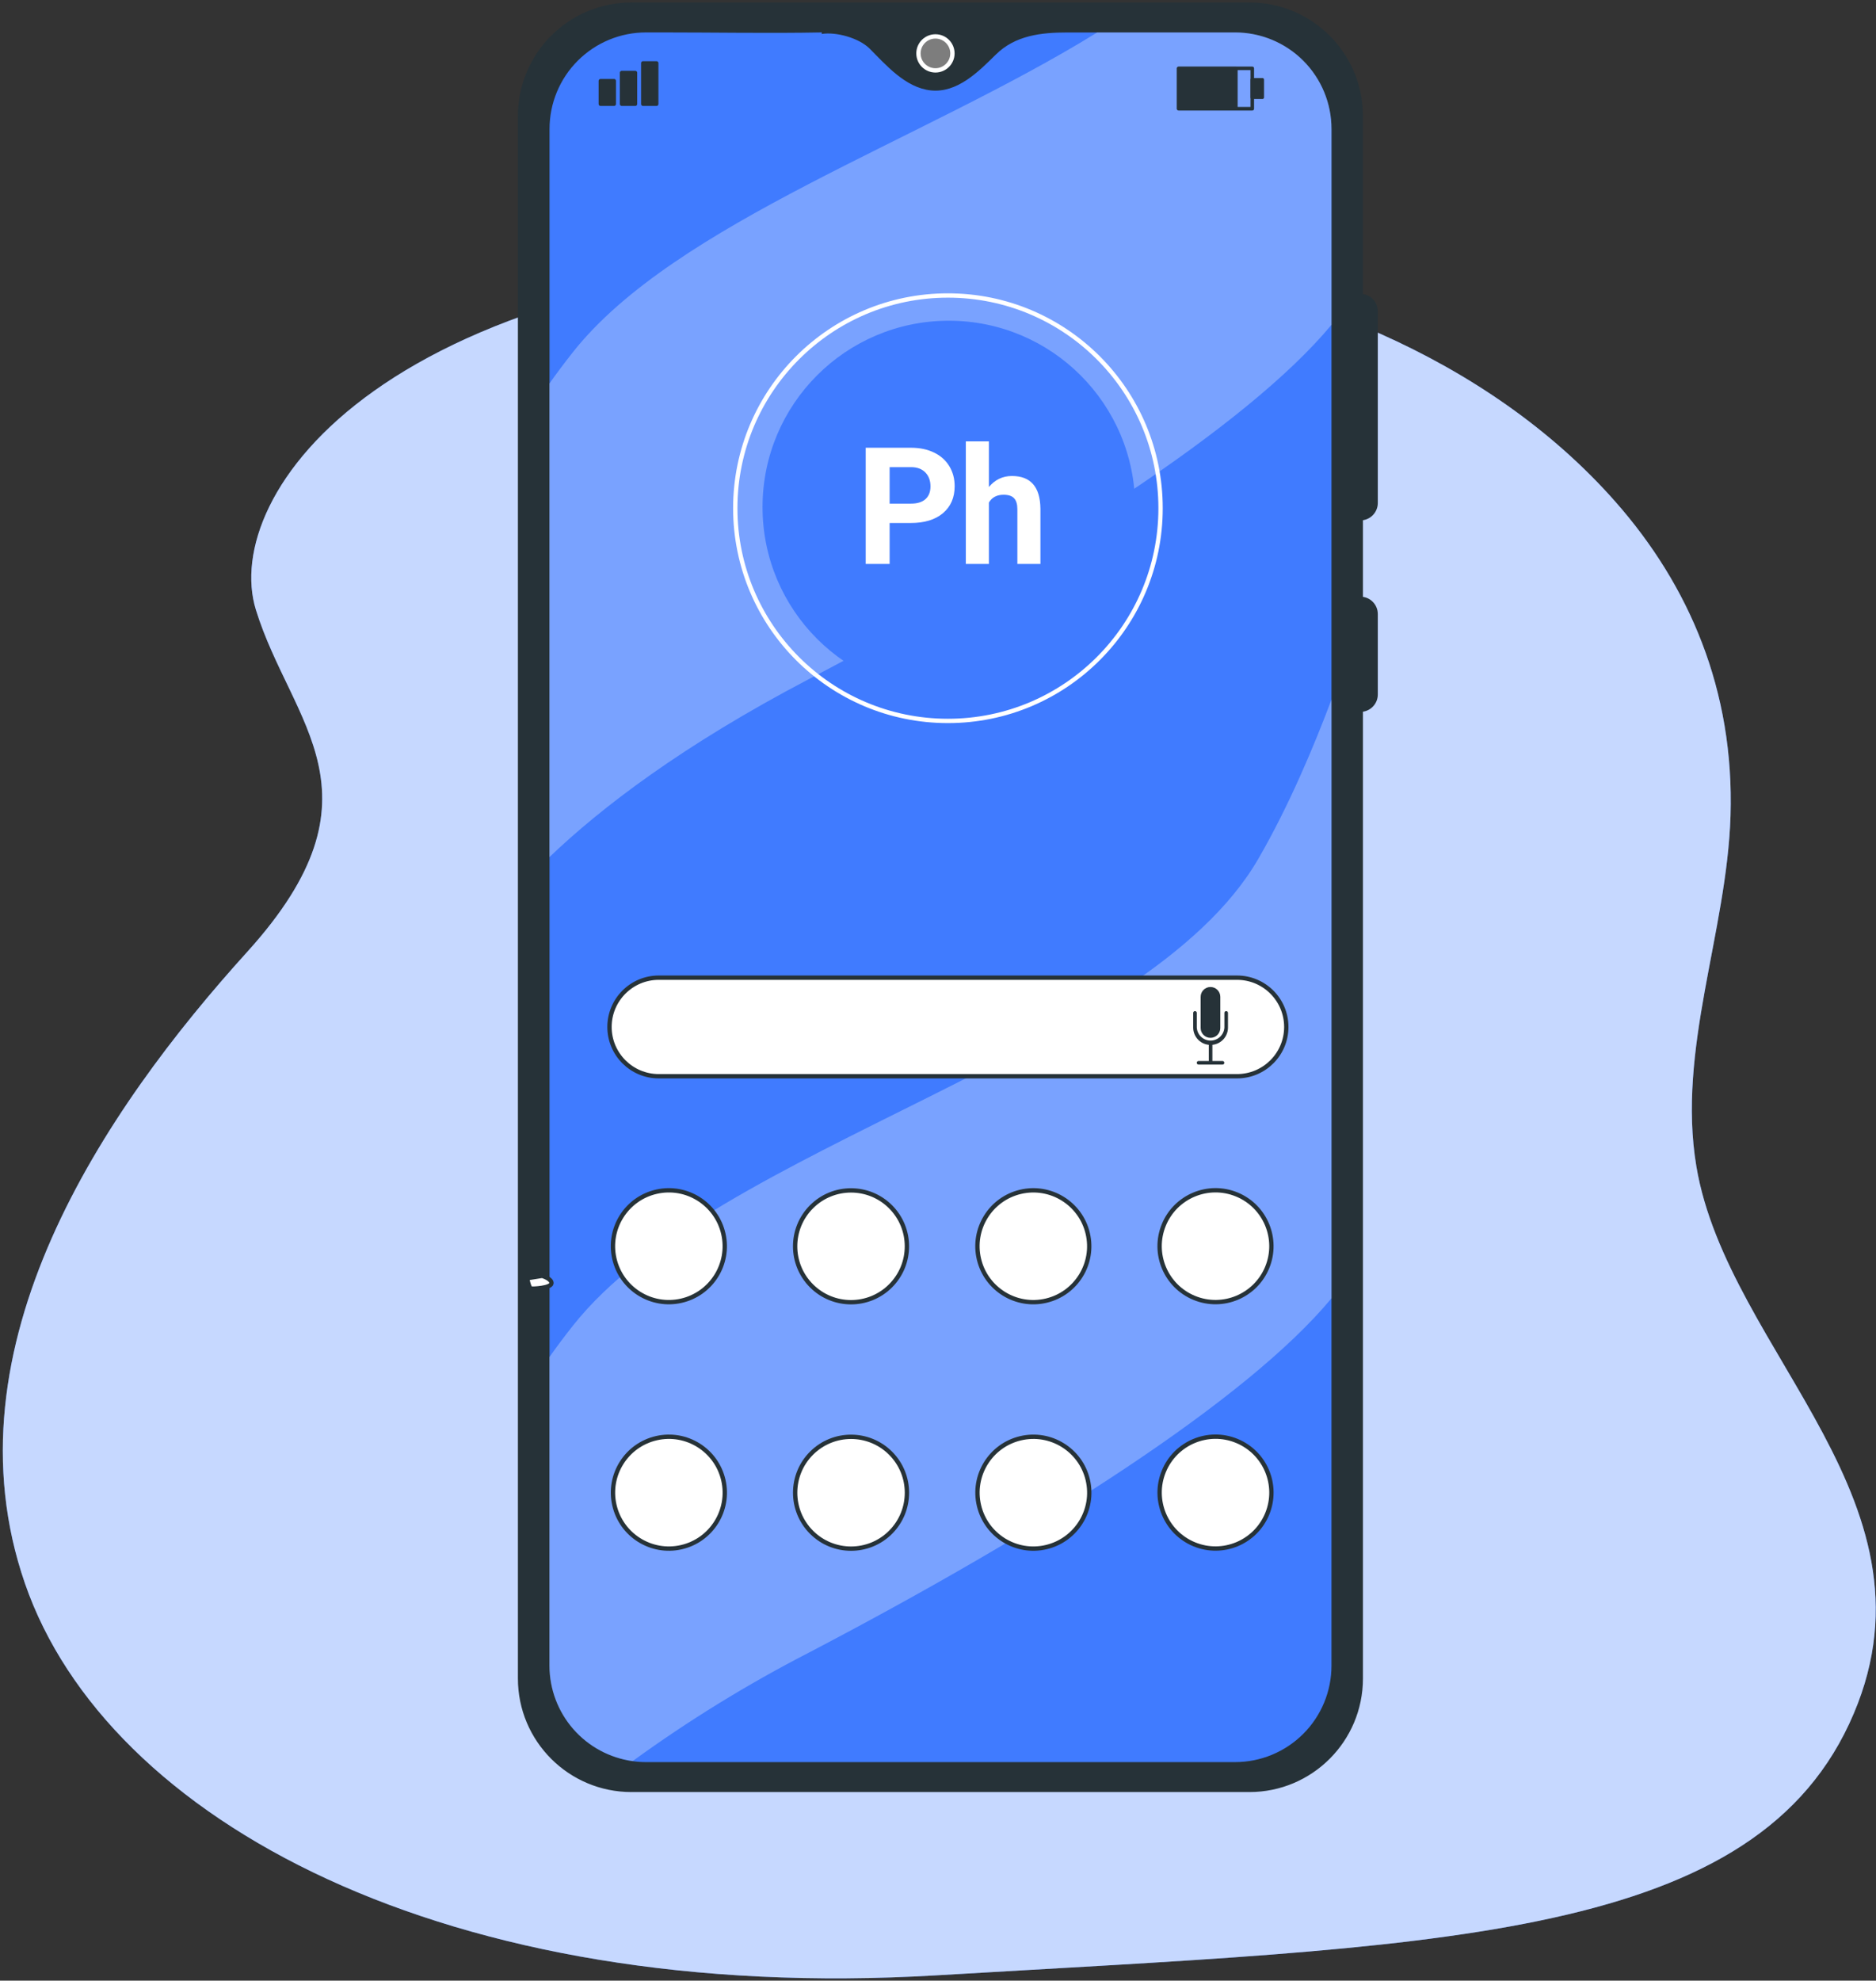 <?xml version="1.0" encoding="UTF-8"?> <svg xmlns="http://www.w3.org/2000/svg" width="433" height="457" viewBox="0 0 433 457" fill="none"><rect x="0" y="0" width="433" height="457" fill="#333333" stroke="none"/> <path d="M372.88 115.8C343.33 82.25 297.15 64.39 253.46 60C240.657 58.742 227.794 58.198 214.93 58.37C88.08 59.72 50.93 114.37 59.06 140.69C67.19 167.01 90.06 183.2 57.06 219.63C24.06 256.06 -13.14 310.69 5.76 365.35C24.66 420.01 102.92 462.51 216.28 455.76C329.64 449.01 403.18 448.34 426.8 397.76C450.42 347.18 398.8 312.44 391.53 269.07C387.04 242.18 398.58 215.07 399.42 188.26C400.33 159.26 389.87 135.09 372.88 115.8Z" fill="#407BFF"></path> <path opacity="0.7" d="M372.88 115.8C343.33 82.25 297.15 64.39 253.46 60C240.657 58.742 227.794 58.198 214.93 58.37C88.08 59.72 50.93 114.37 59.06 140.69C67.19 167.01 90.06 183.2 57.06 219.63C24.06 256.06 -13.14 310.69 5.76 365.35C24.66 420.01 102.92 462.51 216.28 455.76C329.64 449.01 403.18 448.34 426.8 397.76C450.42 347.18 398.8 312.44 391.53 269.07C387.04 242.18 398.58 215.07 399.42 188.26C400.33 159.26 389.87 135.09 372.88 115.8Z" fill="white"></path> <path d="M288.38 1.07H145.74C131.546 1.07 120.04 12.576 120.04 26.77V387.28C120.04 401.474 131.546 412.98 145.74 412.98H288.38C302.574 412.98 314.08 401.474 314.08 387.28V26.77C314.08 12.576 302.574 1.07 288.38 1.07Z" fill="#263238" stroke="#263238" stroke-miterlimit="10"></path> <path d="M307.32 29.73V384.32C307.32 390.221 304.976 395.88 300.803 400.053C296.63 404.226 290.971 406.57 285.07 406.57H149.07C148.066 406.57 147.064 406.5 146.07 406.36C140.749 405.631 135.872 403.002 132.337 398.959C128.803 394.916 126.85 389.73 126.84 384.36V29.73C126.842 23.828 129.189 18.169 133.363 13.996C137.537 9.824 143.198 7.48 149.1 7.48H153C165.23 7.48 177.49 7.71 189.71 7.48C189.71 7.56 189.63 7.71 189.66 7.83C193 7.31 198.2 8.75 200.66 11.16C204.5 15 208.99 20.25 214.85 20.86C220.98 21.49 225.85 16.53 229.85 12.59C234.33 8.16 240.31 7.49 246.37 7.49H285.13C291.019 7.506 296.661 9.856 300.821 14.025C304.98 18.193 307.317 23.841 307.32 29.73V29.73Z" fill="#407BFF"></path> <path opacity="0.3" d="M307.32 29.73V74.94C287.87 98.37 240.51 128.54 186.66 156.71C157.51 171.97 138.73 186.35 126.8 197.77V88.51C128.48 86.13 130.3 83.7 132.26 81.22C155.82 51.49 212.96 32.42 253.26 7.48H285.05C287.973 7.477 290.869 8.051 293.571 9.168C296.272 10.285 298.728 11.924 300.796 13.99C302.864 16.056 304.505 18.51 305.624 21.211C306.744 23.912 307.32 26.806 307.32 29.73V29.73Z" fill="white"></path> <path opacity="0.3" d="M307.32 161.42V299.56C287.87 322.99 240.51 353.16 186.66 381.33C172.498 388.613 158.915 396.971 146.03 406.33C140.709 405.601 135.832 402.972 132.297 398.929C128.763 394.886 126.81 389.7 126.8 384.33V313.13C128.48 310.75 130.3 308.32 132.26 305.84C165.26 264.17 264.26 243.43 290.45 198.13C297.48 186 303.28 172.17 307.32 161.42Z" fill="white"></path> <path d="M215.91 16.24C218.075 16.24 219.83 14.485 219.83 12.32C219.83 10.155 218.075 8.4 215.91 8.4C213.745 8.4 211.99 10.155 211.99 12.32C211.99 14.485 213.745 16.24 215.91 16.24Z" fill="#7D7D7D" stroke="white" stroke-miterlimit="10"></path> <path d="M314 119.57V68.3C314.931 68.3 315.824 68.67 316.482 69.328C317.14 69.986 317.51 70.879 317.51 71.81V116.05C317.51 116.982 317.141 117.876 316.483 118.536C315.825 119.195 314.932 119.567 314 119.57V119.57Z" fill="#263238" stroke="#263238" stroke-miterlimit="10"></path> <path d="M314 163.75V138.17C314.931 138.17 315.824 138.54 316.482 139.198C317.14 139.856 317.51 140.749 317.51 141.68V160.24C317.51 160.701 317.419 161.157 317.243 161.583C317.066 162.009 316.808 162.396 316.482 162.722C316.156 163.048 315.769 163.307 315.343 163.483C314.917 163.659 314.461 163.75 314 163.75Z" fill="#263238" stroke="#263238" stroke-miterlimit="10"></path> <path d="M285.52 225.58H152.05C145.771 225.58 140.68 230.671 140.68 236.95C140.68 243.23 145.771 248.32 152.05 248.32H285.52C291.8 248.32 296.89 243.23 296.89 236.95C296.89 230.671 291.8 225.58 285.52 225.58Z" fill="white" stroke="#263238" stroke-miterlimit="10"></path> <path d="M157.242 300.119C164.189 298.538 168.539 291.625 166.958 284.678C165.377 277.731 158.464 273.381 151.517 274.962C144.57 276.543 140.22 283.456 141.801 290.403C143.382 297.35 150.295 301.7 157.242 300.119Z" fill="white" stroke="#263238" stroke-miterlimit="10"></path> <path d="M205.547 296.682C210.584 291.645 210.584 283.477 205.547 278.439C200.509 273.401 192.341 273.401 187.303 278.439C182.266 283.477 182.266 291.645 187.303 296.682C192.341 301.72 200.509 301.72 205.547 296.682Z" fill="white" stroke="#263238" stroke-miterlimit="10"></path> <path d="M241.486 300.097C248.417 298.451 252.702 291.497 251.056 284.565C249.409 277.634 242.456 273.349 235.524 274.995C228.592 276.642 224.308 283.595 225.954 290.527C227.6 297.459 234.554 301.743 241.486 300.097Z" fill="white" stroke="#263238" stroke-miterlimit="10"></path> <path d="M292.486 292.429C295.191 285.838 292.04 278.303 285.449 275.598C278.858 272.893 271.322 276.044 268.618 282.635C265.913 289.226 269.064 296.762 275.655 299.467C282.246 302.171 289.782 299.021 292.486 292.429Z" fill="white" stroke="#263238" stroke-miterlimit="10"></path> <path d="M157.248 356.982C164.195 355.401 168.545 348.488 166.964 341.541C165.383 334.594 158.47 330.244 151.523 331.825C144.576 333.406 140.226 340.319 141.807 347.266C143.388 354.212 150.301 358.563 157.248 356.982Z" fill="white" stroke="#263238" stroke-miterlimit="10"></path> <path d="M205.553 353.539C210.59 348.501 210.59 340.333 205.553 335.295C200.515 330.257 192.347 330.257 187.309 335.295C182.271 340.333 182.271 348.501 187.309 353.539C192.347 358.576 200.515 358.576 205.553 353.539Z" fill="white" stroke="#263238" stroke-miterlimit="10"></path> <path d="M241.494 356.958C248.426 355.312 252.71 348.358 251.064 341.427C249.418 334.495 242.464 330.21 235.532 331.857C228.601 333.503 224.316 340.457 225.962 347.388C227.608 354.32 234.562 358.605 241.494 356.958Z" fill="white" stroke="#263238" stroke-miterlimit="10"></path> <path d="M292.49 349.284C295.194 342.693 292.044 335.158 285.453 332.453C278.861 329.748 271.326 332.899 268.621 339.49C265.917 346.081 269.067 353.617 275.658 356.322C282.25 359.026 289.785 355.876 292.49 349.284Z" fill="white" stroke="#263238" stroke-miterlimit="10"></path> <path d="M218.79 166.34C245.896 166.34 267.87 144.366 267.87 117.26C267.87 90.154 245.896 68.18 218.79 68.18C191.684 68.18 169.71 90.154 169.71 117.26C169.71 144.366 191.684 166.34 218.79 166.34Z" stroke="white" stroke-miterlimit="10"></path> <path d="M197.76 126.46V108.81C197.602 109.005 197.399 109.159 197.17 109.26C196.848 109.417 196.513 109.547 196.17 109.65L195.17 109.96C194.987 110.025 194.8 110.078 194.61 110.12V108.66C194.888 108.582 195.162 108.488 195.43 108.38C195.757 108.245 196.072 108.081 196.37 107.89C196.692 107.688 196.999 107.464 197.29 107.22C197.588 106.975 197.854 106.693 198.08 106.38H199.55V126.46H197.76Z" fill="#263238"></path> <path d="M206.86 126.46V108.81C206.7 109.007 206.494 109.161 206.26 109.26C205.939 109.419 205.604 109.55 205.26 109.65L204.26 109.96C204.077 110.023 203.89 110.077 203.7 110.12V108.66C203.93 108.6 204.2 108.5 204.52 108.38C204.847 108.245 205.162 108.081 205.46 107.89C205.782 107.688 206.089 107.464 206.38 107.22C206.678 106.975 206.944 106.693 207.17 106.38H208.63V126.46H206.86Z" fill="#263238"></path> <path d="M213.5 116V113.34H215.44V116H213.5ZM213.5 124.42V121.77H215.44V124.42H213.5Z" fill="#263238"></path> <path d="M222.48 126.71C221.588 126.746 220.703 126.539 219.92 126.11C219.265 125.721 218.755 125.127 218.47 124.42C218.154 123.594 218.001 122.714 218.02 121.83V121.33H219.75V121.75C219.753 122.378 219.851 123.001 220.04 123.6C220.186 124.082 220.484 124.503 220.89 124.8C221.364 125.101 221.919 125.247 222.48 125.22C223.042 125.241 223.597 125.098 224.08 124.81C224.561 124.491 224.915 124.013 225.08 123.46C225.324 122.667 225.435 121.839 225.41 121.01C225.447 119.969 225.217 118.936 224.74 118.01C224.5 117.613 224.156 117.289 223.745 117.072C223.335 116.856 222.873 116.755 222.41 116.78H221.92V115H222.41C222.84 115.043 223.274 114.983 223.675 114.825C224.077 114.667 224.435 114.415 224.72 114.09C225.252 113.217 225.494 112.199 225.41 111.18C225.446 110.294 225.246 109.414 224.83 108.63C224.599 108.283 224.278 108.006 223.9 107.83C223.523 107.653 223.104 107.584 222.69 107.63C222.283 107.593 221.872 107.65 221.491 107.798C221.109 107.945 220.767 108.179 220.49 108.48C219.973 109.261 219.718 110.185 219.76 111.12V111.47H218V111C217.979 110.122 218.132 109.249 218.45 108.43C218.749 107.721 219.277 107.133 219.95 106.76C220.776 106.33 221.7 106.123 222.63 106.16C223.541 106.123 224.444 106.348 225.23 106.81C225.901 107.23 226.426 107.849 226.73 108.58C227.071 109.4 227.238 110.282 227.22 111.17C227.285 112.311 227.01 113.446 226.43 114.43C225.954 115.159 225.217 115.678 224.37 115.88C224.89 116.028 225.367 116.299 225.76 116.67C226.231 117.133 226.59 117.697 226.81 118.32C227.104 119.168 227.243 120.063 227.22 120.96C227.237 121.98 227.078 122.995 226.75 123.96C226.469 124.774 225.932 125.475 225.22 125.96C224.404 126.481 223.448 126.743 222.48 126.71V126.71Z" fill="#263238"></path> <path d="M234.5 126.69C233.596 126.731 232.698 126.516 231.91 126.07C231.243 125.634 230.743 124.986 230.49 124.23C230.168 123.281 230.015 122.282 230.04 121.28H231.85C231.841 121.99 231.918 122.699 232.08 123.39C232.196 123.953 232.515 124.454 232.976 124.797C233.437 125.14 234.008 125.301 234.58 125.25C234.894 125.273 235.209 125.231 235.507 125.128C235.804 125.025 236.078 124.862 236.31 124.65C236.752 124.17 237.038 123.566 237.13 122.92C237.292 121.996 237.366 121.058 237.35 120.12C237.377 119.137 237.29 118.153 237.09 117.19C236.988 116.585 236.685 116.032 236.23 115.62C235.761 115.272 235.184 115.099 234.6 115.13C234.09 115.13 233.59 115.276 233.16 115.55C232.687 115.872 232.29 116.296 232 116.79H230.49V106.38H238.29V108.09H232.1L232 115.09C232.331 114.697 232.74 114.377 233.2 114.15C233.781 113.864 234.423 113.727 235.07 113.75C235.929 113.709 236.775 113.971 237.46 114.49C238.104 115.045 238.562 115.786 238.77 116.61C239.05 117.691 239.181 118.804 239.16 119.92C239.17 120.892 239.09 121.863 238.92 122.82C238.787 123.575 238.512 124.298 238.11 124.95C237.759 125.513 237.261 125.969 236.67 126.27C235.99 126.579 235.247 126.723 234.5 126.69Z" fill="#263238"></path> <path d="M289.04 15.77H272.04V25.09H289.04V15.77Z" stroke="#263238" stroke-width="0.821" stroke-linecap="round" stroke-linejoin="round"></path> <path d="M285.3 15.77H272.04V25.09H285.3V15.77Z" fill="#263238" stroke="#263238" stroke-width="0.725" stroke-linecap="round" stroke-linejoin="round"></path> <path d="M291.39 18.37H289V22.48H291.39V18.37Z" fill="#263238" stroke="#263238" stroke-width="0.725" stroke-linecap="round" stroke-linejoin="round"></path> <path d="M141.73 18.66H138.61V24H141.73V18.66Z" fill="#263238" stroke="#263238" stroke-width="0.883" stroke-linecap="round" stroke-linejoin="round"></path> <path d="M146.63 16.78H143.51V24H146.63V16.78Z" fill="#263238" stroke="#263238" stroke-width="0.883" stroke-linecap="round" stroke-linejoin="round"></path> <path d="M151.53 14.56H148.41V24H151.53V14.56Z" fill="#263238" stroke="#263238" stroke-width="0.883" stroke-linecap="round" stroke-linejoin="round"></path> <path d="M279.39 239.46C278.788 239.46 278.211 239.221 277.785 238.795C277.359 238.37 277.12 237.792 277.12 237.19V230C277.12 229.398 277.359 228.821 277.785 228.395C278.211 227.969 278.788 227.73 279.39 227.73C279.992 227.73 280.57 227.969 280.995 228.395C281.421 228.821 281.66 229.398 281.66 230V237.2C281.657 237.8 281.417 238.375 280.992 238.799C280.566 239.222 279.99 239.46 279.39 239.46V239.46Z" fill="#263238"></path> <path d="M279.4 241.09C278.339 241.09 277.322 240.669 276.571 239.919C275.821 239.168 275.4 238.151 275.4 237.09V233.7C275.4 233.645 275.411 233.591 275.432 233.541C275.453 233.49 275.484 233.445 275.523 233.407C275.563 233.368 275.609 233.338 275.66 233.318C275.711 233.298 275.765 233.289 275.82 233.29C275.874 233.29 275.927 233.301 275.977 233.321C276.027 233.342 276.072 233.372 276.11 233.41C276.148 233.448 276.178 233.493 276.199 233.543C276.219 233.593 276.23 233.646 276.23 233.7V237.08C276.276 237.894 276.631 238.659 277.223 239.219C277.816 239.779 278.6 240.092 279.415 240.092C280.23 240.092 281.014 239.779 281.607 239.219C282.199 238.659 282.554 237.894 282.6 237.08V233.7C282.6 233.591 282.643 233.487 282.72 233.41C282.797 233.333 282.901 233.29 283.01 233.29C283.065 233.289 283.119 233.298 283.17 233.318C283.221 233.338 283.267 233.368 283.306 233.407C283.345 233.445 283.377 233.49 283.398 233.541C283.419 233.591 283.43 233.645 283.43 233.7V237.08C283.431 237.609 283.328 238.132 283.125 238.621C282.923 239.109 282.626 239.553 282.251 239.926C281.877 240.299 281.432 240.593 280.942 240.793C280.453 240.993 279.929 241.094 279.4 241.09Z" fill="#263238"></path> <path d="M279.4 245.41C279.293 245.407 279.191 245.363 279.117 245.286C279.042 245.21 279 245.107 279 245V240.68C278.991 240.62 278.995 240.559 279.011 240.501C279.028 240.442 279.057 240.388 279.096 240.342C279.136 240.296 279.184 240.259 279.24 240.234C279.295 240.209 279.355 240.195 279.415 240.195C279.476 240.195 279.536 240.209 279.591 240.234C279.646 240.259 279.695 240.296 279.734 240.342C279.774 240.388 279.803 240.442 279.819 240.501C279.836 240.559 279.839 240.62 279.83 240.68V245C279.83 245.056 279.819 245.111 279.797 245.162C279.775 245.213 279.743 245.259 279.703 245.297C279.663 245.336 279.615 245.365 279.563 245.385C279.511 245.404 279.456 245.413 279.4 245.41V245.41Z" fill="#263238"></path> <path d="M282.17 245.63H276.64C276.586 245.631 276.531 245.622 276.48 245.602C276.429 245.582 276.383 245.552 276.344 245.514C276.305 245.475 276.274 245.43 276.252 245.379C276.231 245.329 276.22 245.275 276.22 245.22C276.22 245.109 276.264 245.002 276.343 244.923C276.422 244.844 276.529 244.8 276.64 244.8H282.17C282.282 244.8 282.388 244.844 282.467 244.923C282.546 245.002 282.59 245.109 282.59 245.22C282.59 245.275 282.579 245.329 282.558 245.379C282.537 245.43 282.506 245.475 282.467 245.514C282.427 245.552 282.381 245.582 282.33 245.602C282.279 245.622 282.225 245.631 282.17 245.63V245.63Z" fill="#263238"></path> <path d="M121.66 294.93C121.66 294.93 122.1 297.19 122.53 297.3C122.96 297.41 127.18 297.19 127.28 296.11C127.38 295.03 125.12 294.38 125.12 294.38L121.66 294.93Z" fill="white" stroke="#263238" stroke-linejoin="round"></path> <circle cx="219" cy="117" r="28.667" fill="white"></circle> <path fill-rule="evenodd" clip-rule="evenodd" d="M219 160C242.748 160 262 140.748 262 117C262 93.252 242.748 74 219 74C195.252 74 176 93.252 176 117C176 140.748 195.252 160 219 160ZM233.567 109.828C231.431 109.828 229.657 110.675 228.246 112.369V101.836H222.924V130.121H228.246V115.96C228.945 114.757 230.075 114.155 231.634 114.155C232.776 114.155 233.592 114.432 234.083 114.984C234.574 115.524 234.82 116.365 234.82 117.507V130.121H240.141V117.36C240.08 112.339 237.889 109.828 233.567 109.828ZM205.337 130.121V120.674H210.18C213.36 120.674 215.846 119.919 217.638 118.409C219.443 116.887 220.345 114.812 220.345 112.185C220.345 110.454 219.934 108.913 219.111 107.563C218.289 106.2 217.11 105.151 215.576 104.414C214.053 103.678 212.285 103.309 210.272 103.309H199.813V130.121H205.337ZM210.272 116.2H205.337V107.784H210.401C211.764 107.809 212.832 108.226 213.605 109.036C214.379 109.847 214.765 110.908 214.765 112.222C214.765 113.499 214.379 114.481 213.605 115.168C212.844 115.856 211.733 116.2 210.272 116.2Z" fill="#407BFF"></path> </svg> 